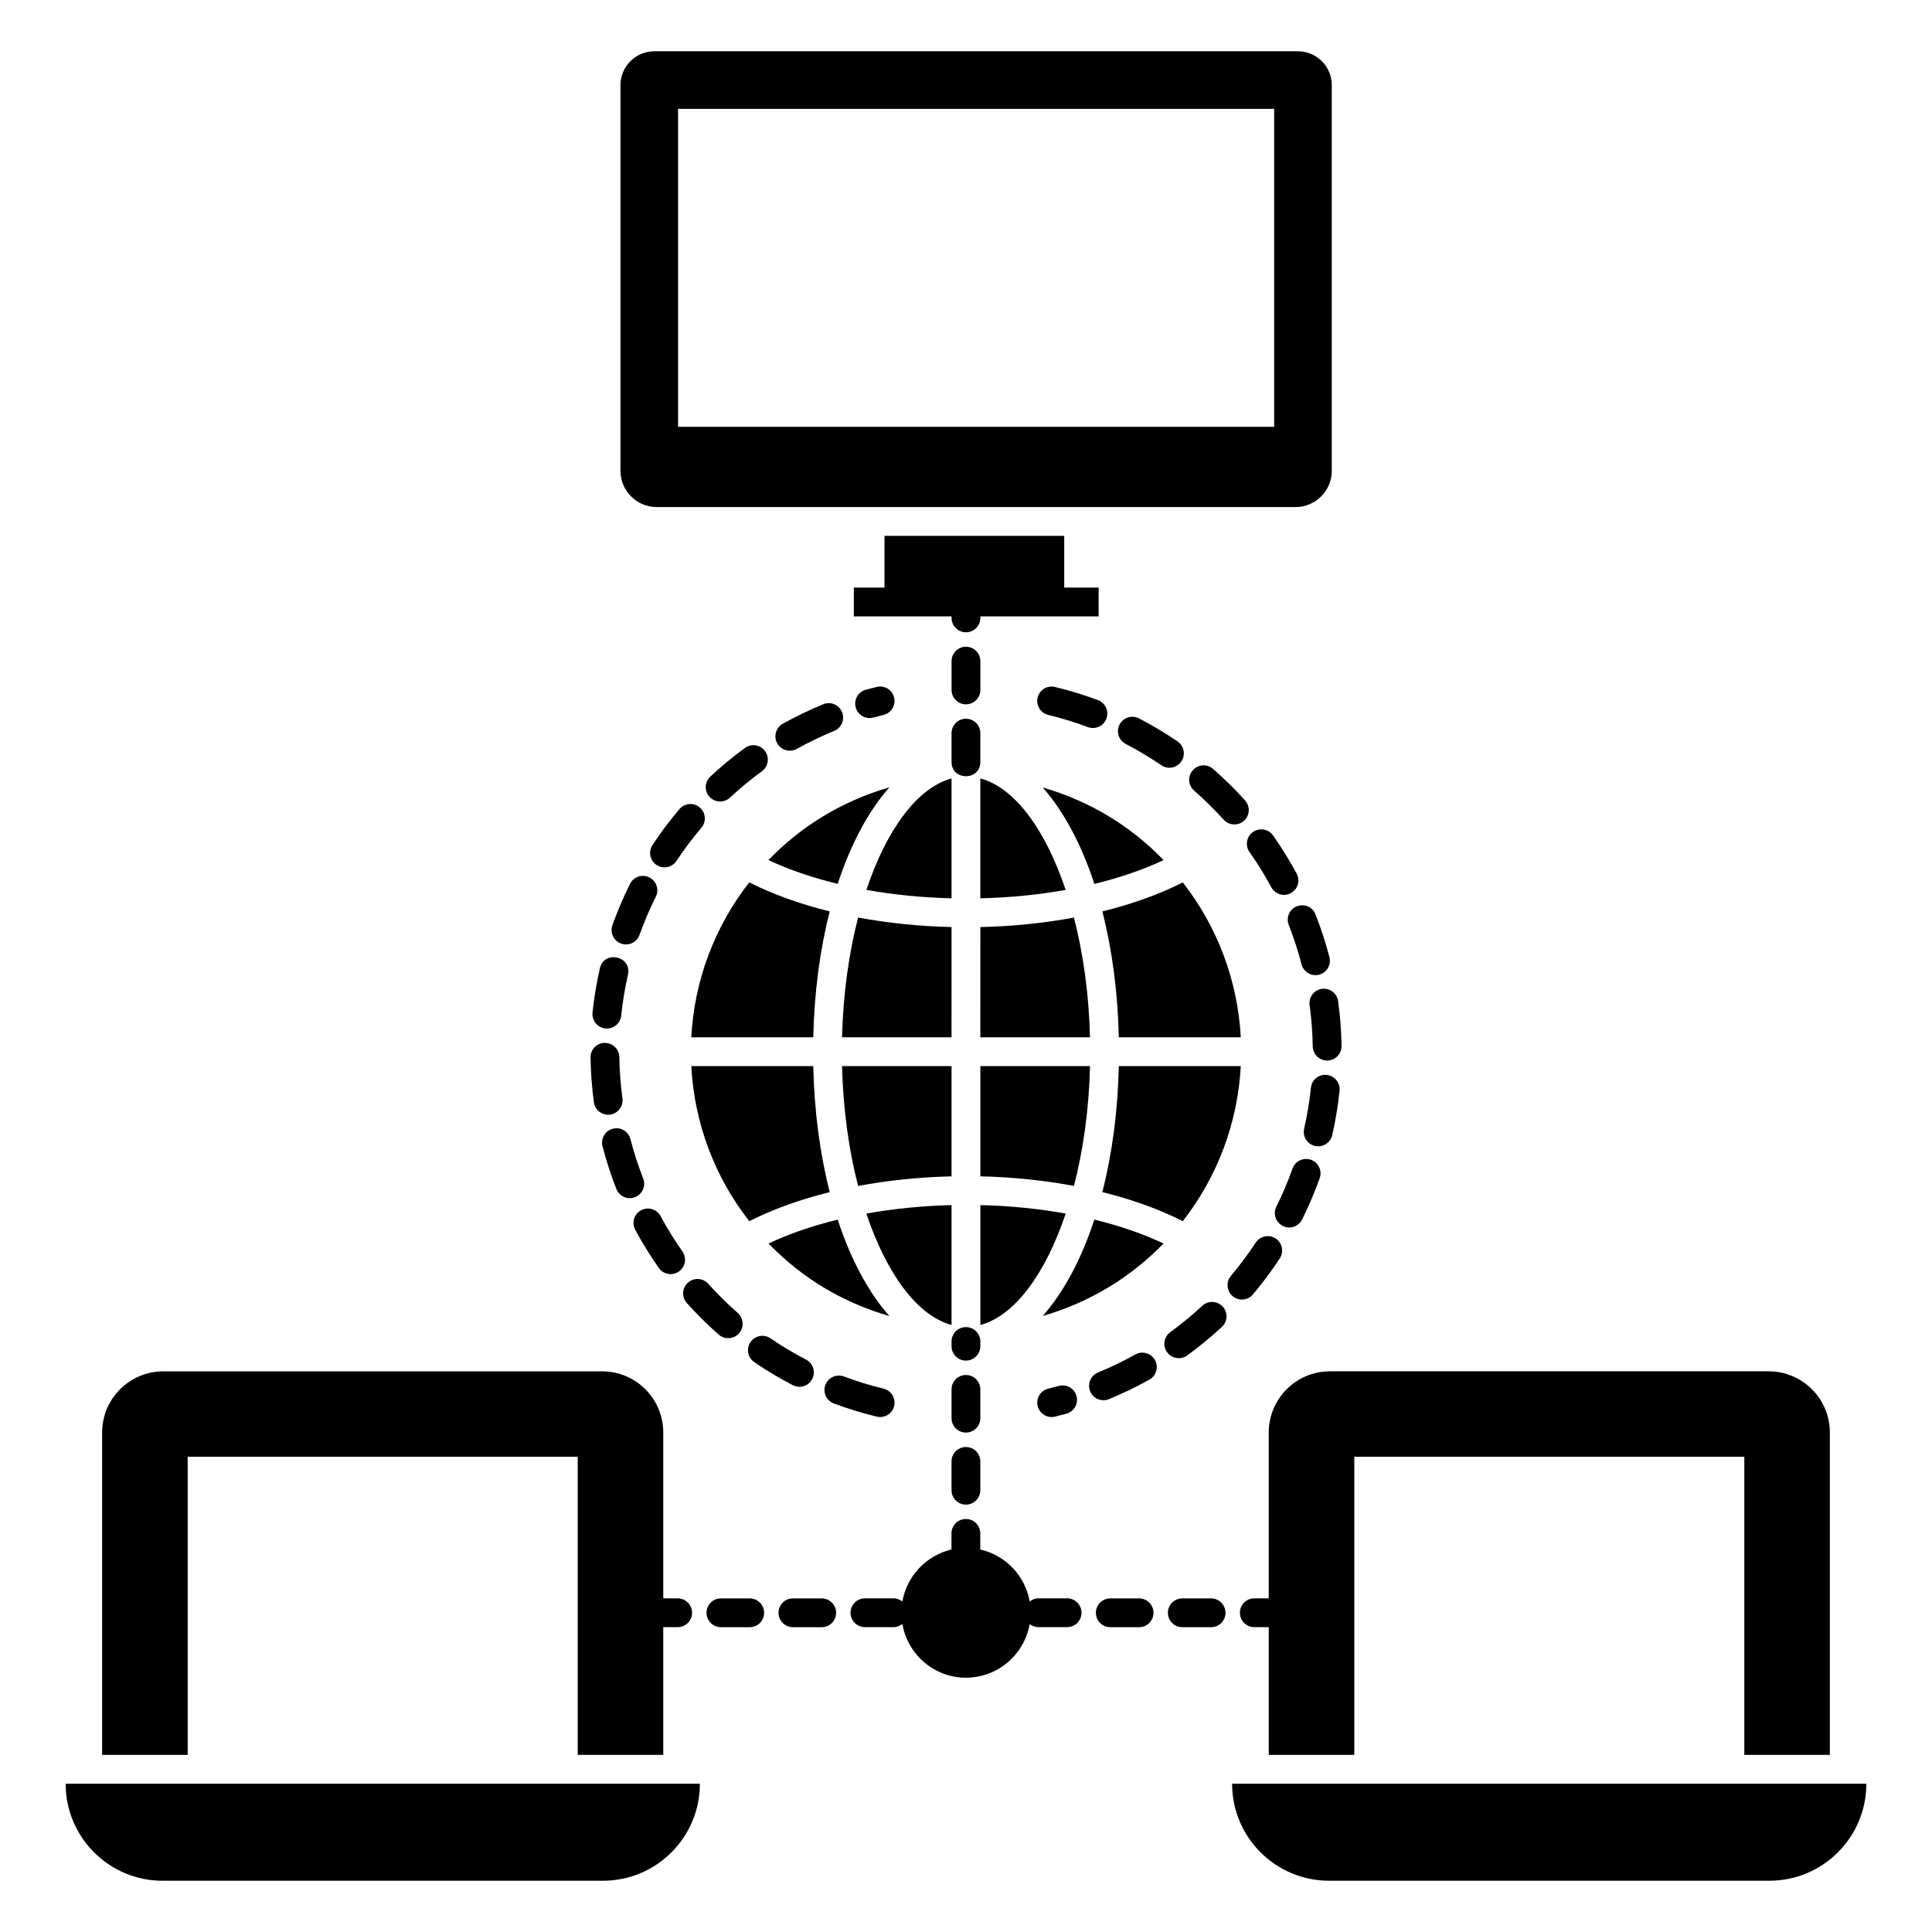 <?xml version="1.0" encoding="UTF-8"?>
<!-- Uploaded to: SVG Repo, www.svgrepo.com, Generator: SVG Repo Mixer Tools -->
<svg fill="#000000" width="800px" height="800px" version="1.1" viewBox="144 144 512 512" xmlns="http://www.w3.org/2000/svg">
 <g>
  <path d="m187.11 642.42h116.65c14.203 0 25.715-11.512 25.715-25.715l-168.08-0.004c0 14.203 11.512 25.719 25.715 25.719z"/>
  <path d="m193.74 530.05h103.36v79.008h22.672v-33.844h3.82c2.109 0 3.816-1.707 3.816-3.816s-1.707-3.816-3.816-3.816h-3.82v-43.941c0-8.969-7.25-16.223-16.223-16.223h-116.26c-8.93 0-16.223 7.25-16.223 16.223v85.418h22.672z"/>
  <path d="m480.23 523.64v43.941h-3.828c-2.109 0-3.816 1.707-3.816 3.816s1.707 3.816 3.816 3.816h3.828v33.844h22.672v-79.008h103.36v79.008h22.672v-85.418c0-8.969-7.289-16.223-16.223-16.223h-116.26c-8.969 0-16.219 7.254-16.219 16.223z"/>
  <path d="m470.52 616.7c0 14.203 11.512 25.715 25.715 25.715h116.65c14.203 0 25.715-11.512 25.715-25.715z"/>
  <path d="m480.91 379.14c1.004 1.867 3.324 2.547 5.168 1.555 1.855-1 2.551-3.312 1.551-5.168-1.875-3.488-3.984-6.894-6.258-10.125-1.211-1.723-3.594-2.133-5.316-0.922-1.723 1.215-2.137 3.594-0.922 5.32 2.102 2.977 4.043 6.117 5.777 9.34z"/>
  <path d="m462.62 490.05c-2.676 2.481-5.531 4.832-8.484 6.981-1.707 1.242-2.078 3.625-0.84 5.332 1.238 1.699 3.621 2.078 5.332 0.84 3.199-2.328 6.293-4.871 9.188-7.562 1.547-1.43 1.633-3.848 0.203-5.394-1.445-1.547-3.859-1.633-5.398-0.195z"/>
  <path d="m473.95 356.11c-2.664-2.949-5.516-5.758-8.477-8.344-1.59-1.391-3.996-1.223-5.387 0.363-1.387 1.586-1.223 4 0.363 5.387 2.734 2.394 5.371 4.988 7.836 7.711 1.418 1.566 3.828 1.688 5.391 0.277 1.562-1.418 1.688-3.832 0.273-5.394z"/>
  <path d="m493.58 402.3c2.039-0.531 3.262-2.617 2.731-4.656-1-3.832-2.238-7.637-3.676-11.312-0.77-1.965-2.977-2.93-4.949-2.156-1.961 0.77-2.93 2.984-2.16 4.945 1.332 3.394 2.477 6.91 3.398 10.449 0.523 2.004 2.566 3.262 4.656 2.731z"/>
  <path d="m491.06 410.34c0.492 3.617 0.773 7.301 0.832 10.953 0.035 2.086 1.738 3.758 3.816 3.758h0.062c2.109-0.035 3.789-1.77 3.754-3.875-0.062-3.957-0.367-7.949-0.902-11.863-0.285-2.094-2.227-3.516-4.297-3.269-2.09 0.289-3.551 2.211-3.266 4.297z"/>
  <path d="m492.49 447.69c2.051 0.457 4.098-0.816 4.566-2.879 0.879-3.879 1.535-7.828 1.941-11.746 0.219-2.094-1.305-3.973-3.402-4.191-2.094-0.266-3.973 1.301-4.191 3.398-0.375 3.613-0.98 7.262-1.793 10.844-0.469 2.062 0.82 4.106 2.879 4.574z"/>
  <path d="m423.61 519.42c1.004-0.246 2.004-0.504 3.004-0.773 2.035-0.559 3.231-2.656 2.672-4.691-0.559-2.031-2.656-3.215-4.688-2.672-0.934 0.258-1.871 0.5-2.809 0.73-2.047 0.5-3.297 2.566-2.797 4.613 0.516 2.098 2.648 3.293 4.617 2.793z"/>
  <path d="m444.88 502.95c-3.191 1.785-6.519 3.391-9.895 4.777-1.949 0.801-2.879 3.031-2.078 4.981 0.797 1.938 3.012 2.883 4.981 2.078 3.656-1.504 7.258-3.242 10.715-5.172 1.84-1.027 2.5-3.356 1.469-5.195-1.023-1.836-3.348-2.488-5.191-1.469z"/>
  <path d="m423.59 326.05c-2.047-0.508-4.109 0.766-4.606 2.809-0.492 2.051 0.766 4.109 2.812 4.606 3.547 0.855 7.078 1.941 10.496 3.223 1.984 0.738 4.18-0.266 4.914-2.238 0.738-1.973-0.262-4.172-2.234-4.914-3.707-1.379-7.535-2.559-11.383-3.484z"/>
  <path d="m483.96 468.89c1.848 0.934 4.168 0.195 5.117-1.711 1.754-3.523 3.324-7.203 4.656-10.945 0.707-1.984-0.324-4.168-2.312-4.875-1.973-0.707-4.168 0.324-4.879 2.312-1.23 3.457-2.68 6.856-4.301 10.105-0.934 1.879-0.168 4.172 1.719 5.113z"/>
  <path d="m445.85 334.38c-1.875-0.969-4.176-0.242-5.148 1.629-0.973 1.871-0.242 4.176 1.629 5.148 3.234 1.676 6.406 3.574 9.434 5.637 1.746 1.188 4.117 0.738 5.301-1.004 1.188-1.746 0.738-4.117-1.004-5.305-3.269-2.234-6.707-4.285-10.211-6.106z"/>
  <path d="m476.04 487.04c2.551-3.027 4.941-6.234 7.113-9.543 1.156-1.762 0.664-4.129-1.098-5.285-1.758-1.156-4.125-0.66-5.285 1.098-2 3.055-4.211 6.019-6.562 8.812-1.359 1.609-1.152 4.019 0.457 5.379 1.605 1.352 4.016 1.152 5.375-0.461z"/>
  <path d="m355.17 342.46c3.184-1.777 6.516-3.379 9.898-4.769 1.949-0.801 2.883-3.031 2.082-4.981-0.805-1.949-3.023-2.894-4.981-2.078-3.66 1.504-7.266 3.238-10.719 5.168-1.84 1.023-2.5 3.352-1.473 5.191 1.023 1.832 3.344 2.496 5.191 1.469z"/>
  <path d="m376.36 326.04c-0.977 0.234-1.945 0.484-2.914 0.75-2.035 0.555-3.231 2.652-2.676 4.688 0.543 1.988 2.594 3.231 4.688 2.676 0.887-0.242 1.781-0.477 2.676-0.691 2.051-0.492 3.316-2.551 2.824-4.598-0.488-2.051-2.543-3.309-4.598-2.824z"/>
  <path d="m354.1 511.09c1.871 0.969 4.176 0.238 5.144-1.629 0.973-1.871 0.242-4.176-1.629-5.148-3.242-1.684-6.414-3.578-9.422-5.637-1.746-1.191-4.113-0.746-5.305 0.996-1.188 1.742-0.742 4.113 0.996 5.305 3.262 2.234 6.695 4.285 10.215 6.113z"/>
  <path d="m329.44 357.98c-1.605-1.367-4.012-1.168-5.379 0.438-2.566 3.019-4.969 6.223-7.148 9.52-1.16 1.758-0.676 4.125 1.082 5.289 1.766 1.16 4.125 0.672 5.289-1.086 2.008-3.043 4.227-5.992 6.594-8.781 1.363-1.605 1.168-4.016-0.438-5.379z"/>
  <path d="m314.45 456.31c-1.328-3.391-2.469-6.906-3.387-10.449-0.527-2.039-2.609-3.281-4.652-2.734-2.039 0.527-3.266 2.613-2.734 4.652 0.992 3.836 2.231 7.644 3.668 11.32 0.766 1.945 2.969 2.934 4.945 2.156 1.961-0.766 2.93-2.981 2.16-4.945z"/>
  <path d="m339.86 497.33c1.391-1.586 1.23-3.996-0.355-5.387-2.746-2.406-5.371-5.004-7.809-7.723-1.402-1.574-3.82-1.703-5.391-0.297-1.57 1.41-1.703 3.82-0.293 5.391 2.641 2.949 5.484 5.762 8.461 8.371 1.59 1.387 3.996 1.23 5.387-0.355z"/>
  <path d="m318.6 480.03c1.207 1.715 3.586 2.141 5.32 0.922 1.723-1.215 2.137-3.598 0.922-5.32-2.109-2.988-4.051-6.133-5.773-9.34-0.996-1.852-3.309-2.555-5.168-1.559-1.859 0.996-2.555 3.309-1.559 5.168 1.867 3.481 3.973 6.891 6.258 10.129z"/>
  <path d="m304.43 416.55c2.043 0.227 3.969-1.262 4.191-3.394 0.379-3.621 0.98-7.273 1.793-10.848 1.121-4.938-6.324-6.602-7.445-1.691-0.879 3.867-1.531 7.82-1.945 11.742-0.215 2.098 1.309 3.977 3.406 4.191z"/>
  <path d="m308.61 394.06c1.957 0.703 4.164-0.305 4.879-2.312 1.227-3.438 2.676-6.836 4.309-10.109 0.941-1.887 0.172-4.18-1.711-5.117-1.883-0.953-4.18-0.176-5.121 1.711-1.766 3.539-3.336 7.227-4.668 10.949-0.707 1.988 0.328 4.172 2.312 4.879z"/>
  <path d="m305.68 439.38c2.09-0.285 3.555-2.207 3.273-4.293-0.488-3.621-0.766-7.305-0.82-10.953-0.031-2.113-1.789-3.758-3.875-3.762-2.109 0.035-3.789 1.766-3.758 3.871 0.059 3.949 0.359 7.941 0.887 11.863 0.277 2.047 2.148 3.551 4.293 3.273z"/>
  <path d="m364.97 515.93c3.707 1.387 7.535 2.562 11.383 3.492 2 0.492 4.102-0.727 4.606-2.809 0.492-2.051-0.766-4.109-2.812-4.606-3.547-0.855-7.078-1.941-10.496-3.223-1.973-0.73-4.176 0.262-4.914 2.238-0.742 1.969 0.258 4.168 2.234 4.906z"/>
  <path d="m337.45 355.38c2.656-2.481 5.504-4.832 8.469-6.996 1.703-1.242 2.074-3.629 0.832-5.332-1.242-1.699-3.625-2.074-5.332-0.832-3.211 2.344-6.297 4.894-9.176 7.578-1.543 1.438-1.625 3.856-0.188 5.394 1.441 1.543 3.856 1.621 5.394 0.188z"/>
  <path d="m403.8 338.29c0-2.109-1.707-3.816-3.816-3.816s-3.816 1.707-3.816 3.816v7.633c0 5.055 7.633 5.047 7.633 0z"/>
  <path d="m399.99 315.39c-2.109 0-3.816 1.707-3.816 3.816v7.633c0 2.109 1.707 3.816 3.816 3.816s3.816-1.707 3.816-3.816v-7.633c0-2.109-1.711-3.816-3.816-3.816z"/>
  <path d="m403.8 512.2c0-2.106-1.707-3.816-3.816-3.816s-3.816 1.707-3.816 3.816v7.633c0 2.106 1.707 3.816 3.816 3.816s3.816-1.707 3.816-3.816z"/>
  <path d="m399.98 542.74c2.109 0 3.816-1.707 3.816-3.816v-7.633c0-2.109-1.707-3.816-3.816-3.816s-3.816 1.707-3.816 3.816v7.633c0 2.109 1.711 3.816 3.816 3.816z"/>
  <path d="m403.8 499.51c0-2.109-1.707-3.816-3.816-3.816s-3.816 1.707-3.816 3.816v1.246c0 2.109 1.707 3.816 3.816 3.816s3.816-1.707 3.816-3.816z"/>
  <path d="m359.52 418.9c0.273-12.062 1.801-23.348 4.367-33.367-7.887-1.945-15.086-4.531-21.324-7.688-9.215 11.75-14.574 26.082-15.363 41.051z"/>
  <path d="m371.41 458.29c7.863-1.477 16.195-2.34 24.758-2.543v-29.211h-29.02c0.285 11.406 1.789 22.215 4.262 31.754z"/>
  <path d="m396.17 350.3c-9.141 2.473-17.246 13.637-22.57 29.527 7.156 1.285 14.754 2.043 22.57 2.234z"/>
  <path d="m347.65 371.92c5.422 2.566 11.629 4.68 18.348 6.316 3.465-10.574 8.156-19.324 13.699-25.578-12.688 3.66-23.477 10.387-32.047 19.262z"/>
  <path d="m403.8 418.9h29.062c-0.285-11.402-1.789-22.203-4.262-31.738-7.871 1.469-16.219 2.328-24.797 2.523z"/>
  <path d="m403.8 350.29v31.773c7.832-0.188 15.445-0.941 22.613-2.231-5.336-15.91-13.457-27.086-22.613-29.543z"/>
  <path d="m396.17 389.68c-8.566-0.203-16.902-1.059-24.758-2.527-2.473 9.535-3.977 20.336-4.262 31.742h29.016z"/>
  <path d="m440.5 418.9h32.32c-0.789-14.93-6.156-29.266-15.367-41.051-6.238 3.156-13.438 5.738-21.32 7.688 2.566 10.02 4.094 21.305 4.367 33.363z"/>
  <path d="m472.82 426.53h-32.32c-0.27 12.066-1.797 23.363-4.371 33.387 7.871 1.953 15.074 4.547 21.32 7.707 9.219-11.793 14.586-26.148 15.371-41.094z"/>
  <path d="m420.32 492.75c12.656-3.68 23.395-10.316 32.031-19.211-5.43-2.574-11.629-4.691-18.336-6.336-3.465 10.562-8.152 19.297-13.695 25.547z"/>
  <path d="m452.36 371.93c-8.789-9.098-19.551-15.617-32.039-19.25 5.543 6.254 10.234 15 13.699 25.566 6.711-1.637 12.918-3.75 18.34-6.316z"/>
  <path d="m432.87 426.53h-29.062v29.211c8.574 0.199 16.922 1.062 24.801 2.543 2.473-9.539 3.981-20.344 4.262-31.754z"/>
  <path d="m379.7 492.77c-5.543-6.25-10.234-14.992-13.699-25.555-6.707 1.645-12.91 3.762-18.336 6.336 0.125 0.129 0.254 0.254 0.379 0.379 8.879 9.023 19.387 15.277 31.656 18.84z"/>
  <path d="m363.89 459.92c-2.57-10.023-4.098-21.32-4.367-33.387h-32.32c0.781 14.988 6.144 29.344 15.367 41.094 6.242-3.164 13.441-5.754 21.32-7.707z"/>
  <path d="m396.17 495.13v-31.762c-7.812 0.191-15.41 0.953-22.574 2.246 5.324 15.883 13.43 27.043 22.574 29.516z"/>
  <path d="m426.42 465.61c-7.176-1.297-14.789-2.059-22.613-2.246v31.77c9.156-2.457 17.277-13.625 22.613-29.523z"/>
  <path d="m430.61 571.39c0 2.137-1.719 3.816-3.816 3.816h-7.633c-0.879 0-1.641-0.344-2.289-0.801-1.41 8.055-8.434 14.199-16.906 14.199-8.434 0-15.418-6.144-16.832-14.238-0.648 0.496-1.414 0.84-2.289 0.84h-7.633c-2.098 0-3.816-1.68-3.816-3.816 0-2.098 1.719-3.816 3.816-3.816h7.633c0.879 0 1.641 0.344 2.289 0.84 1.184-6.793 6.375-12.215 13.016-13.777v-4.273c0-2.098 1.719-3.816 3.816-3.816 2.137 0 3.816 1.719 3.816 3.816v4.273c6.719 1.527 11.91 6.945 13.09 13.777 0.648-0.496 1.414-0.84 2.289-0.84h7.633c2.102 0 3.816 1.719 3.816 3.816z"/>
  <path d="m464.95 567.59h-7.633c-2.109 0-3.816 1.707-3.816 3.816s1.707 3.816 3.816 3.816h7.633c2.109 0 3.816-1.707 3.816-3.816s-1.711-3.816-3.816-3.816z"/>
  <path d="m445.87 567.59h-7.633c-2.109 0-3.816 1.707-3.816 3.816s1.707 3.816 3.816 3.816h7.633c2.109 0 3.816-1.707 3.816-3.816s-1.707-3.816-3.816-3.816z"/>
  <path d="m361.76 567.59h-7.633c-2.109 0-3.816 1.707-3.816 3.816s1.707 3.816 3.816 3.816h7.633c2.109 0 3.816-1.707 3.816-3.816s-1.707-3.816-3.816-3.816z"/>
  <path d="m342.68 567.59h-7.633c-2.109 0-3.816 1.707-3.816 3.816s1.707 3.816 3.816 3.816h7.633c2.109 0 3.816-1.707 3.816-3.816s-1.711-3.816-3.816-3.816z"/>
  <path d="m378.4 286.01v13.703h-8.129v7.633h25.902v0.402c0 2.109 1.707 3.816 3.816 3.816s3.816-1.707 3.816-3.816v-0.402h31.348v-7.633h-9.121v-13.703z"/>
  <path d="m318.05 278.38h169.27c5.305 0 9.617-4.312 9.617-9.617v-102.21c0-4.961-4.047-8.969-9.008-8.969h-170.49c-4.961 0-9.008 4.008-9.008 8.969v102.21c0 5.305 4.312 9.617 9.617 9.617zm5.648-105.53h157.97v84.254h-157.97z"/>
 </g>
</svg>